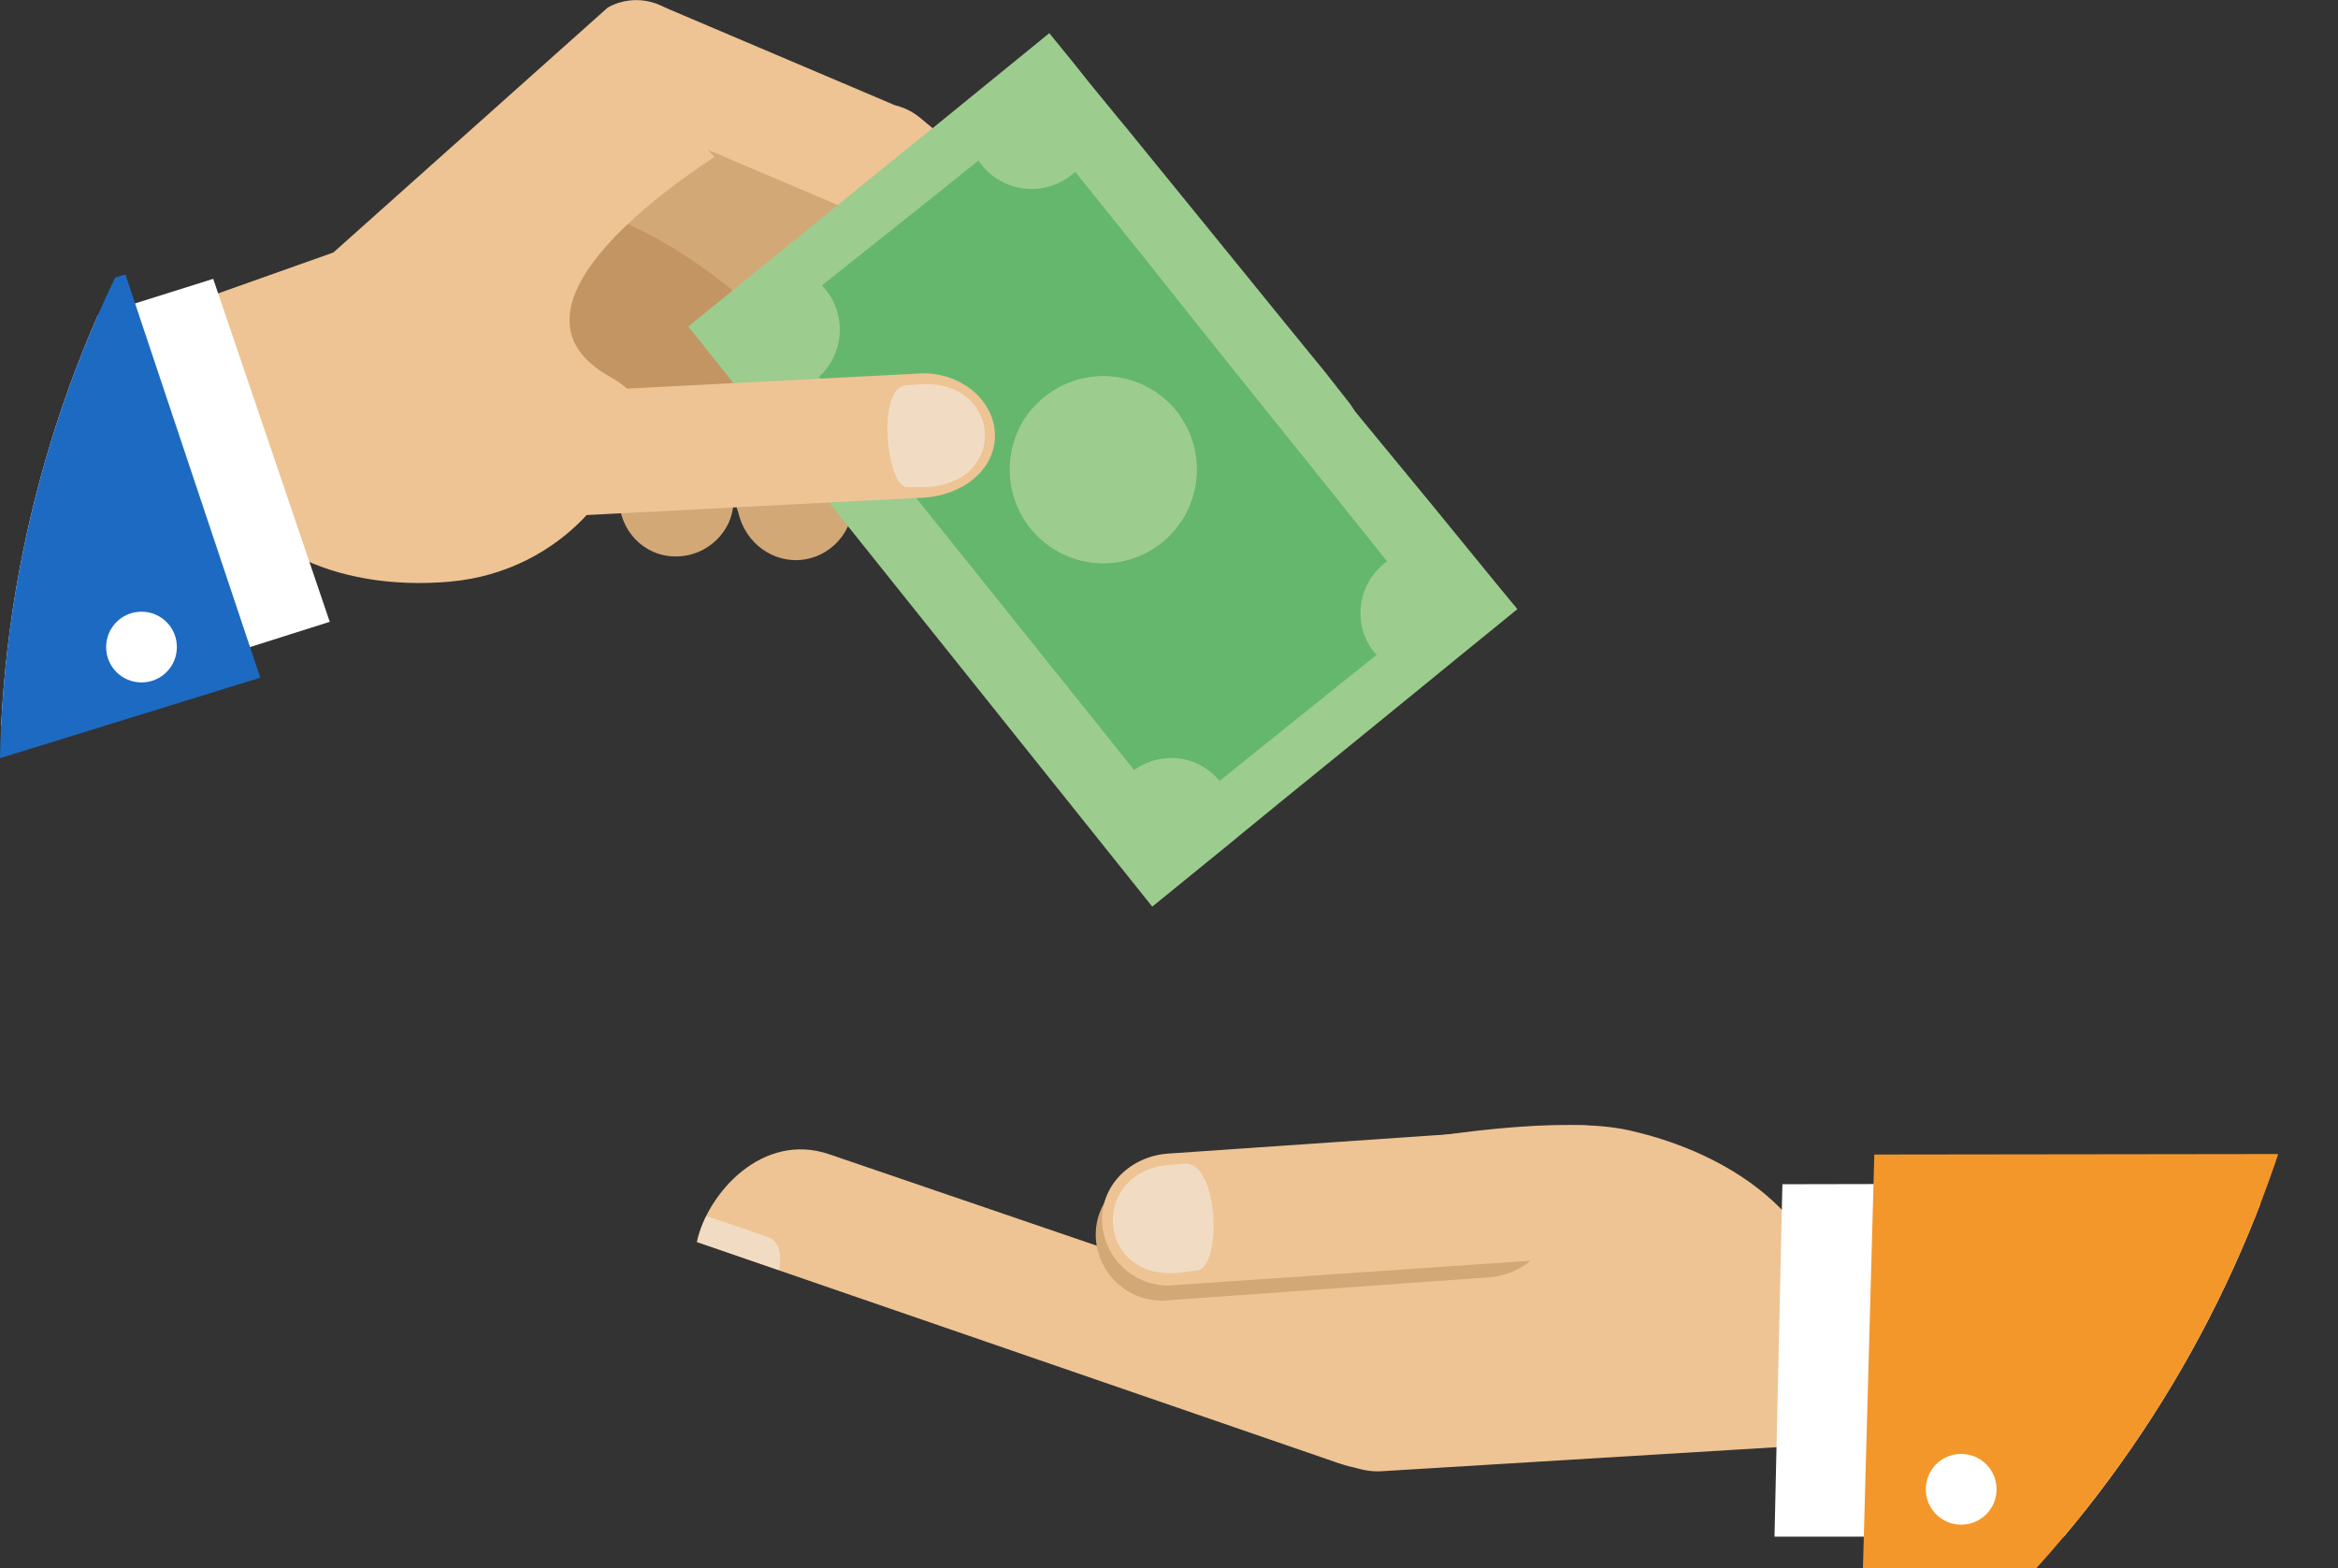 <?xml version="1.0" encoding="utf-8"?>
<!-- Generator: Adobe Illustrator 26.0.3, SVG Export Plug-In . SVG Version: 6.00 Build 0)  -->
<svg version="1.1" id="Calque_1" xmlns="http://www.w3.org/2000/svg" xmlns:xlink="http://www.w3.org/1999/xlink" x="0px" y="0px"
	 viewBox="0 0 740.2 496.6" style="enable-background:new 0 0 740.2 496.6;" xml:space="preserve">
<rect x="0" y="0" width="740.2" height="496.6" fill="#333333" stroke="none"/>
<style type="text/css">
	.st0{clip-path:url(#SVGID_00000040564646516379533900000007248464431481563572_);}
	.st1{fill-rule:evenodd;clip-rule:evenodd;fill:#D3A877;}
	.st2{fill-rule:evenodd;clip-rule:evenodd;fill:#C39562;}
	.st3{fill-rule:evenodd;clip-rule:evenodd;fill:#EEC494;}
	.st4{fill-rule:evenodd;clip-rule:evenodd;fill:#FFFFFF;}
	.st5{fill-rule:evenodd;clip-rule:evenodd;fill:#1D6AC2;}
	.st6{fill-rule:evenodd;clip-rule:evenodd;fill:#F4972A;}
	.st7{fill-rule:evenodd;clip-rule:evenodd;fill:#F1DCC3;}
	.st8{fill:#9DCC8F;}
	.st9{fill:#65B76D;}
</style>
<g id="Layer_2">
	<g id="Layer_1-2">
		<g>
			<defs>
				<circle id="SVGID_1_" cx="370.1" cy="248.3" r="370.2"/>
			</defs>
			<clipPath id="SVGID_00000070828346263458780850000018441789614138974091_">
				<use xlink:href="#SVGID_1_"  style="overflow:visible;"/>
			</clipPath>
			<g style="clip-path:url(#SVGID_00000070828346263458780850000018441789614138974091_);">
				<polygon class="st1" points="138.8,112.3 222,42.6 299.2,82.9 316.6,136.6 177.3,155.5 				"/>
				<path class="st1" d="M296.7,174.6L296.7,174.6c9.1-4,13.6-15,9.2-24L269.4,64c-3.9-9.2-19.6-12.3-28.8-8.3l0,0
					c-9.2,4.1-13.3,14.8-9.2,24l41.3,85.6C277.1,174.3,287.6,178.6,296.7,174.6z"/>
				<path class="st1" d="M256.4,176.8L256.4,176.8c9.7-2.5,15.8-12.6,12.9-22.2l-27.2-91.1c-2.8-9.6-12.5-15.5-22.2-12.9l0,0
					c-9.7,2.6-15.4,12.5-12.9,22.2l27.2,91.1C237.1,173.4,246.8,179.3,256.4,176.8z"/>
				<path class="st1" d="M213.7,176.2L213.7,176.2c10,0.2,18.6-7.9,18.5-17.8l-1.4-95.1c-0.1-10-7.9-18.3-17.8-18.5l0,0
					c-10-0.1-18.3,7.8-18.5,17.9l1.5,95.1C196,167.8,203.7,176.1,213.7,176.2z"/>
				<path class="st2" d="M110.7,78c56-45.5,131.4,9.2,164.1,62.5l-102.1,13.8L110.7,78z"/>
				<path class="st3" d="M135.3,84.5c-35-10.8-68.6,35.6-64.8,61.6s35,41.3,71.8,38.1s57.5-33.9,55.1-47.5S170.4,95.4,135.3,84.5z"
					/>
				<path class="st3" d="M95.1,108.1L95.1,108.1c5,8.7,17.4,13.3,24.8,6.7l90.6-80.9c7.4-6.6,11.7-16.1,6.7-24.8l0,0
					c-5-8.7-16.1-11.6-24.8-6.7l-90.6,80.9C94.3,90,90.1,99.5,95.1,108.1z"/>
				<path class="st3" d="M291.9,55.9L291.9,55.9c3.5-9.4-1.2-19.8-10.5-23.4l-72-30.6C200.3-2.1,189.6,3,186,12.3l0,0
					c-3.5,9.4,1.1,19.8,10.5,23.4l72,30.6C277.7,70.3,288.4,65.2,291.9,55.9z"/>
				<path class="st3" d="M366.1,123.6L366.1,123.6c6.6-7.5,6.1-19.3-1.6-25.6l-73.2-60.7c-7.7-6.4-19-5.9-25.6,1.6l0,0
					c-6.6,7.5-5.9,19,1.6,25.6l73.2,60.7C348.1,131.6,359.4,131.1,366.1,123.6z"/>
				<path class="st3" d="M226.2,49.7c-14.3,9.4-70.9,48.4-33.1,69.6s-74.2,22.4-74.2,22.4l9.7-70.3C128.5,71.4,179.5-4.6,226.2,49.7
					z"/>
				<path class="st3" d="M125.7,72.8c-2.5,80.7-46.9,110.5-63.1,22.4L125.7,72.8z"/>
				<path class="st4" d="M67.5,88.3l36.9,108.6L-41,243c-2.6-5.8-4.9-11.7-6.9-17.7V124.6L67.5,88.3z"/>
				<polygon class="st5" points="39.7,86.9 82.4,214.6 -47.9,254.9 -47.9,113.9 				"/>
				<path class="st3" d="M400.4,452.9c33,22.9,172.9-2.9,177.6-31.4s-22.9-54.8-62.4-63.6s-160.8,19.2-162.9,34.2
					S367.4,430,400.4,452.9z"/>
				<path class="st3" d="M452.8,457.6L452.8,457.6c6.4-9.5,4.3-23.3-5.7-29l-184.6-63.1c-21.1-7.2-38.5,12.3-41.9,27.8l203.1,70
					C434.6,467,446.3,467.1,452.8,457.6z"/>
				<path class="st1" d="M492,383.6L492,383.6c0-11.5-9.5-21.7-20.9-20.9l-103.3,7.4c-11.4,0.8-20.9,9.4-20.9,20.9l0,0
					c0.1,11.5,9.4,20.8,20.9,20.9l103.3-7.4C482.6,403.7,492,395.1,492,383.6z"/>
				<path class="st3" d="M520.3,377.3L520.3,377.3c0-11.5-9.5-21.7-20.9-20.9l-129.6,8.9c-11.4,0.8-20.9,9.4-20.9,20.9l0,0
					c0.1,11.5,9.5,20.9,21,20.9l129.5-8.9C510.9,397.4,520.3,388.8,520.3,377.3z"/>
				<path class="st3" d="M623,433.8L623,433.8c-0.6-11.5-10.5-21.2-21.9-19.8l-166.1,10.2c-11.5,0.7-20.3,10.4-19.8,21.9l0,0
					c0.6,11.5,10.4,20.3,21.9,19.8l166-10.1C614.7,455.1,623.5,445.3,623,433.8z"/>
				<path class="st4" d="M564.3,375l-2.5,111.6h162c4.2-28.4-2.5-89.3-7.9-105s-1.7-4.6-2.5-6.9L564.3,375z"/>
				<polygon class="st6" points="593.4,365.6 589.8,496.6 752,496.6 752,365.4 				"/>
				<path class="st4" d="M620.9,482.8c-6.2,0-11.2-5-11.2-11.2s5-11.2,11.2-11.2s11.2,5,11.2,11.2
					C632.1,477.8,627.1,482.8,620.9,482.8z"/>
				<path class="st4" d="M44.8,216.1c-6.2,0-11.2-5-11.2-11.2s5-11.2,11.2-11.2c6.2,0,11.2,5,11.2,11.2
					C56,211.1,51,216.1,44.8,216.1z"/>
				<path class="st7" d="M379,402.3l-4.6,0.6c-27.6,3.6-29.6-31.9-4.4-34l4.9-0.4C385.9,367.5,387,401.4,379,402.3z"/>
				<path class="st7" d="M223.6,385.1c9.5,3.1,18.4,6.2,19.9,6.8c3.3,1.4,4,5.5,3.2,10.3l-25.9-8.9
					C221.3,390.5,222.3,387.7,223.6,385.1z"/>
				<path class="st8" d="M283.2,50.3l7.3-5.9l6.1-4.9l8.1-6.6l27.5-22.4l7.9,9.7l2.3,2.9l2.3,2.9l9.5,11.6l2,2.4l27.1,33.3
					l22.9,28.2l13.3,16.3l8,10.2l1.6,2.4l0,0l23.8,28.9l21.8,26.7l5.7,6.9l-0.5,0.4l-18.8,15.3l-9.3,7.6l-21.1,17.2l-25.1,20.4
					l-4.4,3.6l-7.1,5.8l-4.6,3.8l-24.7,20.1L217.9,103.4L283.2,50.3z"/>
				<path class="st9" d="M260.2,90.4c0.4,0.4,0.8,0.8,1.2,1.3c6.7,8.3,5.8,20.4-2.1,27.6l88.3,110.2l11.4,14.3
					c0.3-0.2,0.6-0.4,0.9-0.5c0.6-0.4,1.1-0.7,1.7-1c8.3-4.4,18.6-2.3,24.5,5l4.6-3.7l12.8-10.3l16.3-13.1l16.1-12.9
					c-0.3-0.2-0.6-0.4-0.8-0.7c-6.9-8.6-5.5-21.1,3-28c0.1-0.1,0.1-0.1,0.2-0.2c0.3-0.2,0.6-0.5,0.9-0.6l-20.5-25.6l-27.7-34.5
					l-8.8-11L362,81.3l-21.6-26.9c-0.4,0.4-0.8,0.7-1.3,1.1c-0.6,0.5-1.3,1-2,1.4c-8.7,5.3-20,3.3-26.3-4.7c-0.4-0.4-0.7-0.9-1-1.4
					l-13.2,10.6l-1.6,1.3l-5.8,4.6L260.2,90.4z M330.8,125.6c11.8-9.4,28.7-8.5,39.4,2.2c0.2,0.2,0.3,0.4,0.5,0.5
					c0.6,0.6,1.2,1.2,1.7,1.9c4.5,5.7,6.8,12.8,6.4,20.1c-0.2,3.8-1.1,7.4-2.7,10.9c-6.7,14.4-23.7,21-38.3,14.8
					c-0.8-0.4-1.7-0.7-2.5-1.2c-13.3-7.2-19.1-23.2-13.4-37.3c0.3-0.8,0.7-1.7,1.1-2.5C324.9,131.4,327.6,128.2,330.8,125.6
					L330.8,125.6z"/>
				<path class="st8" d="M323,135c-0.4,0.8-0.8,1.6-1.1,2.5c-5.7,14,0,30.1,13.4,37.3c0.8,0.4,1.6,0.8,2.5,1.2
					c15.1,6.4,32.4-0.7,38.8-15.8c4.2-10,2.6-21.5-4.1-30c-0.5-0.7-1.1-1.3-1.7-1.9c-0.2-0.2-0.3-0.4-0.5-0.5
					c-11.5-11.5-30.3-11.5-41.8,0C326.2,129.9,324.4,132.3,323,135L323,135z"/>
				<path class="st3" d="M157.5,143.5L157.5,143.5c-0.1,10.8,10,20.5,22.4,19.9l112.2-5.8c12.4-0.6,22.8-8.6,22.9-19.5l0,0
					c0.1-10.8-10-19.7-22.4-19.9l-112.2,5.8C168,124.7,157.7,132.7,157.5,143.5z"/>
				<path class="st7" d="M287.2,154.3l4.7,0c27.9-0.4,25.2-34,0-32.6l-4.9,0.3C277.3,122.5,280.7,154.4,287.2,154.3z"/>
			</g>
		</g>
	</g>
</g>
</svg>
